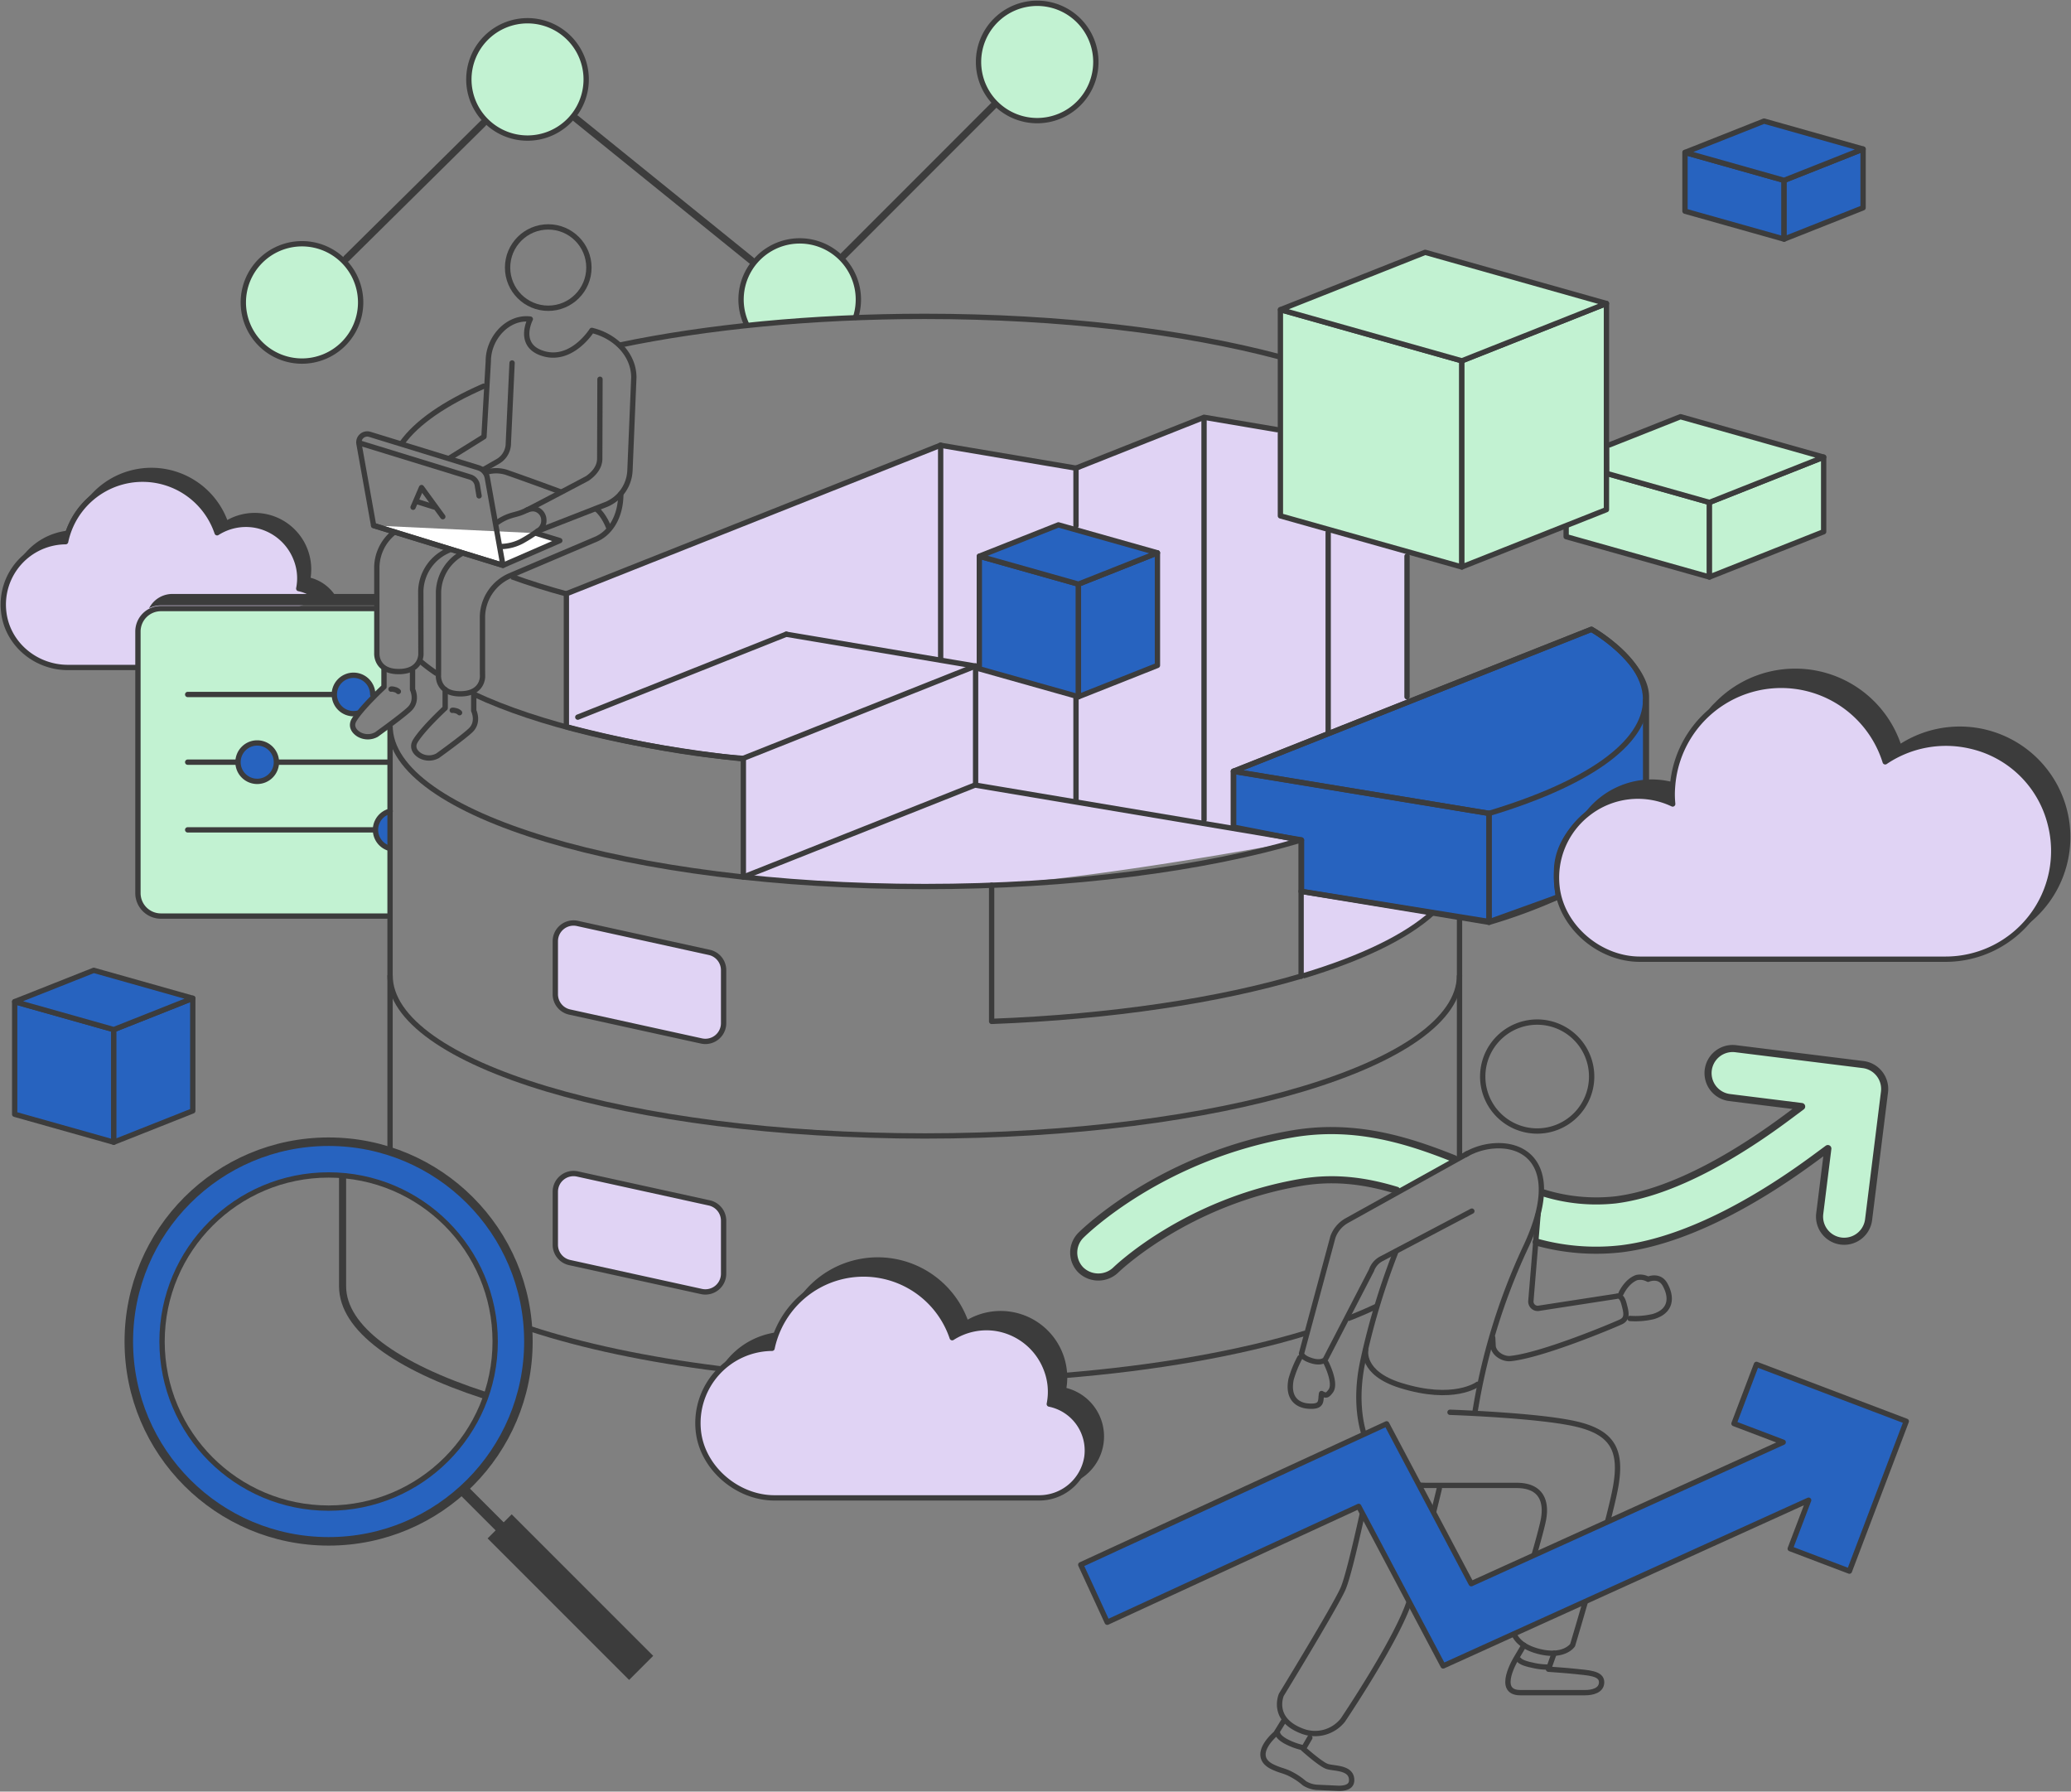 <svg id="グループ_856" data-name="グループ 856" xmlns="http://www.w3.org/2000/svg" xmlns:xlink="http://www.w3.org/1999/xlink" width="583.701" height="504.917" viewBox="0 0 583.701 504.917">
  <rect x="0" y="0" width="583.701" height="504.917" fill="#808080" stroke="none"/>
  <defs>
    <clipPath id="clip-path">
      <rect id="長方形_314" data-name="長方形 314" width="583.701" height="504.917" fill="none"/>
    </clipPath>
  </defs>
  <g id="グループ_855" data-name="グループ 855" clip-path="url(#clip-path)">
    <path id="パス_2130" data-name="パス 2130" d="M85.6,259.774a56.312,56.312,0,1,0,56.312,56.312A56.312,56.312,0,0,0,85.6,259.774m0,103.256a46.944,46.944,0,1,1,46.944-46.944A46.944,46.944,0,0,1,85.6,363.03" transform="translate(6.99 61.999)" fill="#2763bf"/>
    <path id="パス_2131" data-name="パス 2131" d="M365.679,175.5V132.545l-35.93-9.959V98.373l-21.088-3.32-36.32,14.255-38.078-6.444L129.014,144.847v37.1s16.988,4.687,23.822,5.467,25.775,3.906,25.775,3.906v33.2s35.748,2.449,61.357,2.449c27.923,0,96.068-12.808,96.068-12.808v37.954s16.775-4.79,23.9-8.816a81.256,81.256,0,0,0,12.384-8.668Z" transform="translate(30.791 22.686)" fill="#e0d3f4"/>
    <line id="線_202" data-name="線 202" y1="42.281" x2="42.266" transform="translate(237.743 29.782)" fill="none" stroke="#3c3c3c" stroke-linecap="round" stroke-linejoin="round" stroke-width="2"/>
    <path id="パス_2132" data-name="パス 2132" d="M381.537,143.2,280.7,183.147v15.772l19.134,3.748v14.35l53,8.532,19.393-6.981a47.216,47.216,0,0,1-.518-6.98c0-3.878,1.121-9.877,8.834-16.509a45.075,45.075,0,0,1,16.5-8.83V162.2c0-8.273-11.764-17.065-15.513-19" transform="translate(66.993 34.177)" fill="#2763bf"/>
    <path id="パス_2133" data-name="パス 2133" d="M381.537,143.2,280.7,183.147v15.772l19.134,3.748v14.35l53,8.532,19.393-6.981a47.216,47.216,0,0,1-.518-6.98c0-3.878,1.121-9.877,8.834-16.509a45.075,45.075,0,0,1,16.5-8.83V162.2C397.05,153.931,385.286,145.139,381.537,143.2Z" transform="translate(66.993 34.177)" fill="none" stroke="#3c3c3c" stroke-linecap="round" stroke-linejoin="round" stroke-width="1.5"/>
    <line id="線_203" data-name="線 203" x2="49.482" y2="40.021" transform="translate(162.333 33.415)" fill="none" stroke="#3c3c3c" stroke-linecap="round" stroke-linejoin="round" stroke-width="2"/>
    <line id="線_204" data-name="線 204" y1="38.036" x2="38.48" transform="translate(97.658 34.786)" fill="none" stroke="#3c3c3c" stroke-linecap="round" stroke-linejoin="round" stroke-width="2"/>
    <path id="パス_2134" data-name="パス 2134" d="M88.431,71.988A16.533,16.533,0,1,1,71.9,55.456,16.532,16.532,0,0,1,88.431,71.988" transform="translate(13.214 13.235)" fill="#c2f2d2"/>
    <path id="パス_2135" data-name="パス 2135" d="M88.431,71.988A16.533,16.533,0,1,1,71.9,55.456,16.532,16.532,0,0,1,88.431,71.988Z" transform="translate(13.214 13.235)" fill="none" stroke="#3c3c3c" stroke-linecap="round" stroke-linejoin="round" stroke-width="1.5"/>
    <path id="パス_2136" data-name="パス 2136" d="M170.251,78.5a16.532,16.532,0,1,1,30.656-2.149" transform="translate(40.243 13.078)" fill="#c2f2d2"/>
    <path id="パス_2137" data-name="パス 2137" d="M170.251,78.5a16.532,16.532,0,1,1,30.656-2.149" transform="translate(40.243 13.078)" fill="none" stroke="#3c3c3c" stroke-linecap="round" stroke-linejoin="round" stroke-width="1.5"/>
    <path id="パス_2138" data-name="パス 2138" d="M139.751,21.252A16.533,16.533,0,1,1,123.219,4.72a16.532,16.532,0,0,1,16.532,16.532" transform="translate(25.462 1.126)" fill="#c2f2d2"/>
    <path id="パス_2139" data-name="パス 2139" d="M139.751,21.252A16.533,16.533,0,1,1,123.219,4.72,16.532,16.532,0,0,1,139.751,21.252Z" transform="translate(25.462 1.126)" fill="none" stroke="#3c3c3c" stroke-linecap="round" stroke-linejoin="round" stroke-width="1.5"/>
    <path id="パス_2140" data-name="パス 2140" d="M255.72,17.282A16.533,16.533,0,1,1,239.188.75,16.532,16.532,0,0,1,255.72,17.282" transform="translate(53.14 0.179)" fill="#c2f2d2"/>
    <path id="パス_2141" data-name="パス 2141" d="M255.72,17.282A16.533,16.533,0,1,1,239.188.75,16.532,16.532,0,0,1,255.72,17.282Z" transform="translate(53.14 0.179)" fill="none" stroke="#3c3c3c" stroke-linecap="round" stroke-linejoin="round" stroke-width="1.5"/>
    <path id="パス_2142" data-name="パス 2142" d="M89.366,143.5a11.247,11.247,0,0,0-7.65-5.652,15.163,15.163,0,0,0-14.888-18.1A15.08,15.08,0,0,0,58.7,122.12a22.154,22.154,0,0,0-37.88-7.277,22.143,22.143,0,0,1,35.4,9.754,15.158,15.158,0,0,1,23.3,12.8,15.273,15.273,0,0,1-.287,2.924,11.178,11.178,0,0,1,5.107,2.5" transform="translate(4.969 25.545)" fill="#3c3c3c"/>
    <path id="パス_2143" data-name="パス 2143" d="M89.366,143.5a11.247,11.247,0,0,0-7.65-5.652,15.163,15.163,0,0,0-14.888-18.1A15.08,15.08,0,0,0,58.7,122.12a22.154,22.154,0,0,0-37.88-7.277,22.143,22.143,0,0,1,35.4,9.754,15.158,15.158,0,0,1,23.3,12.8,15.273,15.273,0,0,1-.287,2.924,11.178,11.178,0,0,1,5.107,2.5" transform="translate(4.969 25.545)" fill="none" stroke="#3c3c3c" stroke-linecap="round" stroke-linejoin="round" stroke-width="1.5"/>
    <path id="パス_2144" data-name="パス 2144" d="M17.723,121.331a17.7,17.7,0,0,0-11.745,6.4A17.653,17.653,0,0,1,17.07,123.7a21.954,21.954,0,0,1,.653-2.367" transform="translate(1.427 28.957)" fill="#3c3c3c"/>
    <path id="パス_2145" data-name="パス 2145" d="M17.723,121.331a17.7,17.7,0,0,0-11.745,6.4A17.653,17.653,0,0,1,17.07,123.7,21.954,21.954,0,0,1,17.723,121.331Z" transform="translate(1.427 28.957)" fill="none" stroke="#3c3c3c" stroke-linecap="round" stroke-linejoin="round" stroke-width="1.5"/>
    <path id="パス_2146" data-name="パス 2146" d="M22.1,113.338a22.178,22.178,0,0,0-6.642,9.9,17.747,17.747,0,0,1,1.825-.11,22.086,22.086,0,0,1,4.817-9.79" transform="translate(3.69 27.05)" fill="#fff"/>
    <path id="パス_2147" data-name="パス 2147" d="M22.1,113.338a22.178,22.178,0,0,0-6.642,9.9,17.747,17.747,0,0,1,1.825-.11A22.086,22.086,0,0,1,22.1,113.338Z" transform="translate(3.69 27.05)" fill="none" stroke="#3c3c3c" stroke-linecap="round" stroke-linejoin="round" stroke-width="1.5"/>
    <path id="パス_2148" data-name="パス 2148" d="M89.638,142.807a11.212,11.212,0,0,0-5.61-2.962,14.718,14.718,0,0,0-.768-8.381,15.293,15.293,0,0,0-11.906-9.56,15.109,15.109,0,0,0-10.34,2.215,22.166,22.166,0,0,0-42.7,2.513A17.728,17.728,0,0,0,.867,146.417c1.018,9.025,8.99,15.665,18.072,15.665H38.325" transform="translate(0.179 26.023)" fill="#e0d3f4"/>
    <path id="パス_2149" data-name="パス 2149" d="M89.638,142.807a11.212,11.212,0,0,0-5.61-2.962,14.718,14.718,0,0,0-.768-8.381,15.293,15.293,0,0,0-11.906-9.56,15.109,15.109,0,0,0-10.34,2.215,22.166,22.166,0,0,0-42.7,2.513A17.728,17.728,0,0,0,.867,146.417c1.018,9.025,8.99,15.665,18.072,15.665H38.325" transform="translate(0.179 26.023)" fill="none" stroke="#3c3c3c" stroke-linecap="round" stroke-linejoin="round" stroke-width="1.5"/>
    <path id="パス_2150" data-name="パス 2150" d="M98.637,138.458V151.2a5.657,5.657,0,0,0,.844,2.488c.627.627,1.3,1.2,1.3,1.2v5.621s-8.859,7.908-8.859,10.316a3.985,3.985,0,0,0,3.948,3.8c1.686,0,6.574-3.112,6.574-3.112l-.094,53.6H37.863a6.77,6.77,0,0,1-6.477-6.476V144.934c0-2.129,1.872-6.476,6.477-6.476Z" transform="translate(7.491 33.045)" fill="#c2f2d2"/>
    <path id="パス_2151" data-name="パス 2151" d="M98.032,135.134H40.483a7.371,7.371,0,0,0-6.561,4.033,7.3,7.3,0,0,1,3.336-.808H98.032" transform="translate(8.096 32.252)" fill="#3c3c3c"/>
    <line id="線_205" data-name="線 205" x1="41.021" transform="translate(52.897 195.718)" fill="none" stroke="#3c3c3c" stroke-linecap="round" stroke-linejoin="round" stroke-width="1.5"/>
    <line id="線_206" data-name="線 206" x1="13.825" transform="translate(52.897 214.792)" fill="none" stroke="#3c3c3c" stroke-linecap="round" stroke-linejoin="round" stroke-width="1.5"/>
    <line id="線_207" data-name="線 207" x1="31.347" transform="translate(78.198 214.792)" fill="none" stroke="#3c3c3c" stroke-linecap="round" stroke-linejoin="round" stroke-width="1.5"/>
    <line id="線_208" data-name="線 208" x1="52.668" transform="translate(52.897 233.866)" fill="none" stroke="#3c3c3c" stroke-linecap="round" stroke-linejoin="round" stroke-width="1.5"/>
    <path id="パス_2152" data-name="パス 2152" d="M82.576,164.347a5.543,5.543,0,0,1-1.09.11,5.411,5.411,0,1,1,5.41-5.412" transform="translate(18.156 36.667)" fill="#2763bf"/>
    <path id="パス_2153" data-name="パス 2153" d="M82.576,164.347a5.543,5.543,0,0,1-1.09.11,5.411,5.411,0,1,1,5.41-5.412" transform="translate(18.156 36.667)" fill="none" stroke="#3c3c3c" stroke-linecap="round" stroke-linejoin="round" stroke-width="1.5"/>
    <path id="パス_2154" data-name="パス 2154" d="M64.979,174.447a5.411,5.411,0,1,1-5.41-5.41,5.41,5.41,0,0,1,5.41,5.41" transform="translate(12.925 40.343)" fill="#2763bf"/>
    <path id="パス_2155" data-name="パス 2155" d="M64.979,174.447a5.411,5.411,0,1,1-5.41-5.41A5.41,5.41,0,0,1,64.979,174.447Z" transform="translate(12.925 40.343)" fill="none" stroke="#3c3c3c" stroke-linecap="round" stroke-linejoin="round" stroke-width="1.5"/>
    <path id="パス_2156" data-name="パス 2156" d="M89.449,195.046a5.413,5.413,0,0,1,.13-10.489" transform="translate(20.391 44.047)" fill="#2763bf"/>
    <path id="パス_2157" data-name="パス 2157" d="M89.449,195.046a5.413,5.413,0,0,1,.13-10.489" transform="translate(20.391 44.047)" fill="none" stroke="#3c3c3c" stroke-linecap="round" stroke-linejoin="round" stroke-width="1.5"/>
    <path id="パス_2158" data-name="パス 2158" d="M102.349,225.119H37.863a6.477,6.477,0,0,1-6.477-6.476V144.934a6.476,6.476,0,0,1,6.477-6.476H98.637" transform="translate(7.491 33.045)" fill="none" stroke="#3c3c3c" stroke-miterlimit="10" stroke-width="1.5"/>
    <path id="パス_2159" data-name="パス 2159" d="M266.7,336.4a13.356,13.356,0,0,0-10.712-13.09,18.026,18.026,0,0,0-27.37-18.7,26.332,26.332,0,0,0-45.438-8.164,26.341,26.341,0,0,1,41.474,12.128,18.025,18.025,0,0,1,27.37,18.7,13.34,13.34,0,0,1,8.565,20.335A13.335,13.335,0,0,0,266.7,336.4" transform="translate(43.719 68.416)" fill="#3c3c3c"/>
    <path id="パス_2160" data-name="パス 2160" d="M266.7,336.4a13.356,13.356,0,0,0-10.712-13.09,18.026,18.026,0,0,0-27.37-18.7,26.332,26.332,0,0,0-45.438-8.164,26.341,26.341,0,0,1,41.474,12.128,18.025,18.025,0,0,1,27.37,18.7,13.34,13.34,0,0,1,8.565,20.335A13.335,13.335,0,0,0,266.7,336.4Z" transform="translate(43.719 68.416)" fill="none" stroke="#3c3c3c" stroke-linecap="round" stroke-linejoin="round" stroke-width="1.5"/>
    <path id="パス_2161" data-name="パス 2161" d="M179.19,303.757a21.039,21.039,0,0,0-13.688,8.065,20.969,20.969,0,0,1,12.6-4.345,26.064,26.064,0,0,1,1.092-3.72" transform="translate(39.499 72.496)" fill="#3c3c3c"/>
    <path id="パス_2162" data-name="パス 2162" d="M179.19,303.757a21.039,21.039,0,0,0-13.688,8.065,20.969,20.969,0,0,1,12.6-4.345A26.064,26.064,0,0,1,179.19,303.757Z" transform="translate(39.499 72.496)" fill="none" stroke="#3c3c3c" stroke-linecap="round" stroke-linejoin="round" stroke-width="1.5"/>
    <path id="パス_2163" data-name="パス 2163" d="M257.841,326.506a17.5,17.5,0,0,0-.858-9.826,18.193,18.193,0,0,0-14.461-11.544,17.963,17.963,0,0,0-12.05,2.669,26.36,26.36,0,0,0-50.775,2.989,21.079,21.079,0,0,0-20.8,23.028c.95,10.55,10.893,19.129,21.485,19.129h74.431a13.608,13.608,0,0,0,13.627-11.546,13.362,13.362,0,0,0-10.593-14.9" transform="translate(37.901 69.18)" fill="#e0d3f4"/>
    <path id="パス_2164" data-name="パス 2164" d="M257.841,326.506a17.5,17.5,0,0,0-.858-9.826,18.193,18.193,0,0,0-14.461-11.544,17.963,17.963,0,0,0-12.05,2.669,26.36,26.36,0,0,0-50.775,2.989,21.079,21.079,0,0,0-20.8,23.028c.95,10.55,10.893,19.129,21.485,19.129h74.431a13.608,13.608,0,0,0,13.627-11.546A13.362,13.362,0,0,0,257.841,326.506Z" transform="translate(37.901 69.18)" fill="none" stroke="#3c3c3c" stroke-linecap="round" stroke-linejoin="round" stroke-width="1.5"/>
    <path id="パス_2165" data-name="パス 2165" d="M141.056,80.055c24.374-5.09,53.99-8.074,85.925-8.074,38.251,0,73.174,4.281,99.75,11.334" transform="translate(33.665 17.179)" fill="none" stroke="#3c3c3c" stroke-linecap="round" stroke-linejoin="round" stroke-width="1.5"/>
    <path id="パス_2166" data-name="パス 2166" d="M91.464,103.911c4.178-5.844,12.11-11.271,23-16.038" transform="translate(21.829 20.972)" fill="none" stroke="#3c3c3c" stroke-linecap="round" stroke-linejoin="round" stroke-width="1.5"/>
    <line id="線_209" data-name="線 209" y1="118.727" transform="translate(109.934 205.637)" fill="none" stroke="#3c3c3c" stroke-miterlimit="10" stroke-width="1.5"/>
    <path id="パス_2167" data-name="パス 2167" d="M174.019,313.577c-20.452-2.555-38.627-6.424-53.355-11.256" transform="translate(28.798 72.153)" fill="none" stroke="#3c3c3c" stroke-miterlimit="10" stroke-width="1.5"/>
    <path id="パス_2168" data-name="パス 2168" d="M310.338,303.3c-18.639,5.683-42.242,9.893-68.7,12" transform="translate(57.671 72.386)" fill="none" stroke="#3c3c3c" stroke-miterlimit="10" stroke-width="1.5"/>
    <path id="パス_2169" data-name="パス 2169" d="M314.721,297.231q-3.753,1.773-8.028,3.431" transform="translate(73.197 70.938)" fill="none" stroke="#3c3c3c" stroke-miterlimit="10" stroke-width="1.5"/>
    <line id="線_210" data-name="線 210" y2="68.113" transform="translate(411.36 258.299)" fill="none" stroke="#3c3c3c" stroke-miterlimit="10" stroke-width="1.5"/>
    <path id="パス_2170" data-name="パス 2170" d="M345.59,197.3c-27.238,8.114-64.733,13.127-106.125,13.127-83.237,0-150.713-20.27-150.713-45.273" transform="translate(21.182 39.415)" fill="none" stroke="#3c3c3c" stroke-miterlimit="10" stroke-width="1.5"/>
    <path id="パス_2171" data-name="パス 2171" d="M312.921,227c-23.039,6.863-53.417,11.508-87.285,12.777v-38.37" transform="translate(53.851 48.07)" fill="none" stroke="#3c3c3c" stroke-linecap="round" stroke-linejoin="round" stroke-width="1.5"/>
    <path id="パス_2172" data-name="パス 2172" d="M132.144,136.138c-5.646-1.525-10.908-3.176-15.734-4.939" transform="translate(27.783 31.313)" fill="none" stroke="#3c3c3c" stroke-miterlimit="10" stroke-width="1.5"/>
    <path id="パス_2173" data-name="パス 2173" d="M100.314,153.946a50.082,50.082,0,0,1-4.654-3.488" transform="translate(22.831 35.909)" fill="none" stroke="#3c3c3c" stroke-miterlimit="10" stroke-width="1.5"/>
    <path id="パス_2174" data-name="パス 2174" d="M183.758,176.186c-31.46-3.408-58.061-9.871-75.833-18.2" transform="translate(25.758 37.706)" fill="none" stroke="#3c3c3c" stroke-miterlimit="10" stroke-width="1.5"/>
    <path id="パス_2175" data-name="パス 2175" d="M333.076,207.638c-7.457,6.8-20.137,12.893-36.614,17.842" transform="translate(70.755 49.556)" fill="none" stroke="#3c3c3c" stroke-miterlimit="10" stroke-width="1.5"/>
    <path id="パス_2176" data-name="パス 2176" d="M390.178,221.9c0,25-67.476,45.273-150.713,45.273S88.752,246.9,88.752,221.9" transform="translate(21.182 52.959)" fill="none" stroke="#3c3c3c" stroke-miterlimit="10" stroke-width="1.5"/>
    <path id="パス_2177" data-name="パス 2177" d="M167.553,243.247l-37.164-8.158a5.133,5.133,0,0,1-4.033-5.014v-14.94a5.134,5.134,0,0,1,6.234-5.014l37.164,8.158a5.134,5.134,0,0,1,4.032,5.014v14.94a5.133,5.133,0,0,1-6.233,5.014" transform="translate(30.157 50.12)" fill="#e0d3f4"/>
    <path id="パス_2178" data-name="パス 2178" d="M167.553,243.247l-37.164-8.158a5.133,5.133,0,0,1-4.033-5.014v-14.94a5.134,5.134,0,0,1,6.234-5.014l37.164,8.158a5.134,5.134,0,0,1,4.032,5.014v14.94A5.133,5.133,0,0,1,167.553,243.247Z" transform="translate(30.157 50.12)" fill="none" stroke="#3c3c3c" stroke-linecap="round" stroke-linejoin="round" stroke-width="1.5"/>
    <path id="パス_2179" data-name="パス 2179" d="M167.553,300.247l-37.164-8.158a5.133,5.133,0,0,1-4.033-5.014v-14.94a5.134,5.134,0,0,1,6.234-5.014l37.164,8.158a5.134,5.134,0,0,1,4.032,5.014v14.94a5.133,5.133,0,0,1-6.233,5.014" transform="translate(30.157 63.723)" fill="#e0d3f4"/>
    <path id="パス_2180" data-name="パス 2180" d="M167.553,300.247l-37.164-8.158a5.133,5.133,0,0,1-4.033-5.014v-14.94a5.134,5.134,0,0,1,6.234-5.014l37.164,8.158a5.134,5.134,0,0,1,4.032,5.014v14.94A5.133,5.133,0,0,1,167.553,300.247Z" transform="translate(30.157 63.723)" fill="none" stroke="#3c3c3c" stroke-linecap="round" stroke-linejoin="round" stroke-width="1.5"/>
    <path id="パス_2181" data-name="パス 2181" d="M329.175,98.42,308.6,94.941l-36.1,14.331-38.2-6.449L128.873,144.671v37.472s25.785,7.161,49.881,8.941V224.5" transform="translate(30.757 22.659)" fill="none" stroke="#3c3c3c" stroke-linecap="round" stroke-linejoin="round" stroke-width="1.5"/>
    <line id="線_211" data-name="線 211" x1="53.364" y1="8.982" transform="translate(221.606 178.741)" fill="none" stroke="#3c3c3c" stroke-linecap="round" stroke-linejoin="round" stroke-width="1.5"/>
    <line id="線_212" data-name="線 212" x1="91.864" y1="15.435" transform="translate(274.949 221.267)" fill="none" stroke="#3c3c3c" stroke-linecap="round" stroke-linejoin="round" stroke-width="1.5"/>
    <line id="線_213" data-name="線 213" x1="58.751" y2="23.372" transform="translate(162.85 178.733)" fill="none" stroke="#3c3c3c" stroke-linecap="round" stroke-linejoin="round" stroke-width="1.5"/>
    <line id="線_214" data-name="線 214" x1="65.741" y2="26.137" transform="translate(209.22 187.684)" fill="none" stroke="#3c3c3c" stroke-linecap="round" stroke-linejoin="round" stroke-width="1.5"/>
    <line id="線_215" data-name="線 215" x1="65.496" y2="26.002" transform="translate(209.533 221.153)" fill="none" stroke="#3c3c3c" stroke-linecap="round" stroke-linejoin="round" stroke-width="1.5"/>
    <line id="線_216" data-name="線 216" y2="60.562" transform="translate(265.119 125.456)" fill="none" stroke="#3c3c3c" stroke-linecap="round" stroke-linejoin="round" stroke-width="1.5"/>
    <line id="線_217" data-name="線 217" y2="33.349" transform="translate(274.967 187.725)" fill="none" stroke="#3c3c3c" stroke-linecap="round" stroke-linejoin="round" stroke-width="1.5"/>
    <line id="線_218" data-name="線 218" y2="38.404" transform="translate(366.713 236.721)" fill="none" stroke="#3c3c3c" stroke-linecap="round" stroke-linejoin="round" stroke-width="1.5"/>
    <line id="線_219" data-name="線 219" y2="112.647" transform="translate(339.352 118.395)" fill="none" stroke="#3c3c3c" stroke-linecap="round" stroke-linejoin="round" stroke-width="1.5"/>
    <line id="線_220" data-name="線 220" y2="28.841" transform="translate(303.263 196.709)" fill="none" stroke="#3c3c3c" stroke-linecap="round" stroke-linejoin="round" stroke-width="1.5"/>
    <line id="線_221" data-name="線 221" y2="16.274" transform="translate(303.263 131.92)" fill="none" stroke="#3c3c3c" stroke-linecap="round" stroke-linejoin="round" stroke-width="1.5"/>
    <line id="線_222" data-name="線 222" y2="56.302" transform="translate(374.34 150.019)" fill="none" stroke="#3c3c3c" stroke-linecap="round" stroke-linejoin="round" stroke-width="1.5"/>
    <line id="線_223" data-name="線 223" y2="39.625" transform="translate(396.559 156.742)" fill="none" stroke="#3c3c3c" stroke-linecap="round" stroke-linejoin="round" stroke-width="1.5"/>
    <path id="パス_2182" data-name="パス 2182" d="M250.772,166.151l-27.932-7.868V126.55l27.932,7.868Z" transform="translate(53.184 30.203)" fill="#2763bf"/>
    <path id="パス_2183" data-name="パス 2183" d="M250.772,166.151l-27.932-7.868V126.55l27.932,7.868Z" transform="translate(53.184 30.203)" fill="none" stroke="#3c3c3c" stroke-linecap="round" stroke-linejoin="round" stroke-width="1.5"/>
    <path id="パス_2184" data-name="パス 2184" d="M245.39,166.336l22.263-8.827V125.776L245.39,134.6Z" transform="translate(58.566 30.018)" fill="#2763bf"/>
    <path id="パス_2185" data-name="パス 2185" d="M245.39,166.336l22.263-8.827V125.776L245.39,134.6Z" transform="translate(58.566 30.018)" fill="none" stroke="#3c3c3c" stroke-linecap="round" stroke-linejoin="round" stroke-width="1.5"/>
    <path id="パス_2186" data-name="パス 2186" d="M222.858,128.244l22.262-8.827,27.908,7.877-22.263,8.827Z" transform="translate(53.188 28.501)" fill="#2763bf"/>
    <path id="パス_2187" data-name="パス 2187" d="M222.858,128.244l22.262-8.827,27.908,7.877-22.263,8.827Z" transform="translate(53.188 28.501)" fill="none" stroke="#3c3c3c" stroke-linecap="round" stroke-linejoin="round" stroke-width="1.5"/>
    <path id="パス_2188" data-name="パス 2188" d="M31.272,267.5,3.34,259.632V227.9l27.932,7.868Z" transform="translate(0.797 54.391)" fill="#2763bf"/>
    <path id="パス_2189" data-name="パス 2189" d="M31.272,267.5,3.34,259.632V227.9l27.932,7.868Z" transform="translate(0.797 54.391)" fill="none" stroke="#3c3c3c" stroke-linecap="round" stroke-linejoin="round" stroke-width="1.5"/>
    <path id="パス_2190" data-name="パス 2190" d="M25.89,267.685l22.263-8.827V227.125L25.89,235.952Z" transform="translate(6.179 54.207)" fill="#2763bf"/>
    <path id="パス_2191" data-name="パス 2191" d="M25.89,267.685l22.263-8.827V227.125L25.89,235.952Z" transform="translate(6.179 54.207)" fill="none" stroke="#3c3c3c" stroke-linecap="round" stroke-linejoin="round" stroke-width="1.5"/>
    <path id="パス_2192" data-name="パス 2192" d="M3.359,229.593l22.263-8.827,27.908,7.877-22.263,8.827Z" transform="translate(0.802 52.689)" fill="#2763bf"/>
    <path id="パス_2193" data-name="パス 2193" d="M3.359,229.593l22.263-8.827,27.908,7.877-22.263,8.827Z" transform="translate(0.802 52.689)" fill="none" stroke="#3c3c3c" stroke-linecap="round" stroke-linejoin="round" stroke-width="1.5"/>
    <path id="パス_2194" data-name="パス 2194" d="M411.335,59.107,383.4,51.239V34.683l27.932,7.868Z" transform="translate(91.505 8.277)" fill="#2763bf"/>
    <path id="パス_2195" data-name="パス 2195" d="M411.335,59.107,383.4,51.239V34.683l27.932,7.868Z" transform="translate(91.505 8.277)" fill="none" stroke="#3c3c3c" stroke-linecap="round" stroke-linejoin="round" stroke-width="1.5"/>
    <path id="パス_2196" data-name="パス 2196" d="M405.953,59.291l22.263-8.827V33.909l-22.263,8.827Z" transform="translate(96.886 8.093)" fill="#2763bf"/>
    <path id="パス_2197" data-name="パス 2197" d="M405.953,59.291l22.263-8.827V33.909l-22.263,8.827Z" transform="translate(96.886 8.093)" fill="none" stroke="#3c3c3c" stroke-linecap="round" stroke-linejoin="round" stroke-width="1.5"/>
    <path id="パス_2198" data-name="パス 2198" d="M383.422,36.377l22.262-8.827,27.908,7.877L411.33,44.253Z" transform="translate(91.509 6.575)" fill="#2763bf"/>
    <path id="パス_2199" data-name="パス 2199" d="M383.422,36.377l22.262-8.827,27.908,7.877L411.33,44.253Z" transform="translate(91.509 6.575)" fill="none" stroke="#3c3c3c" stroke-linecap="round" stroke-linejoin="round" stroke-width="1.5"/>
    <path id="パス_2200" data-name="パス 2200" d="M368.472,107.877l28.275,7.965v21.028l-40.388-11.376v-2.568" transform="translate(85.05 25.746)" fill="#c2f2d2"/>
    <path id="パス_2201" data-name="パス 2201" d="M368.472,107.877l28.275,7.965v21.028l-40.388-11.376v-2.568" transform="translate(85.05 25.746)" fill="none" stroke="#3c3c3c" stroke-linecap="round" stroke-linejoin="round" stroke-width="1.5"/>
    <path id="パス_2202" data-name="パス 2202" d="M388.965,137.793l32.19-12.762V104l-32.19,12.762Z" transform="translate(92.832 24.822)" fill="#c2f2d2"/>
    <path id="パス_2203" data-name="パス 2203" d="M388.965,137.793l32.19-12.762V104l-32.19,12.762Z" transform="translate(92.832 24.822)" fill="none" stroke="#3c3c3c" stroke-linecap="round" stroke-linejoin="round" stroke-width="1.5"/>
    <path id="パス_2204" data-name="パス 2204" d="M366.192,102.756l20.044-7.947L426.591,106.2,394.4,118.96l-28.139-7.942" transform="translate(87.397 22.627)" fill="#c2f2d2"/>
    <path id="パス_2205" data-name="パス 2205" d="M366.192,102.756l20.044-7.947L426.591,106.2,394.4,118.96l-28.139-7.942" transform="translate(87.397 22.627)" fill="none" stroke="#3c3c3c" stroke-linecap="round" stroke-linejoin="round" stroke-width="1.5"/>
    <path id="パス_2206" data-name="パス 2206" d="M342.48,142.966l-51.137-14.4v-58.1l51.137,14.4Z" transform="translate(69.533 16.817)" fill="#c2f2d2"/>
    <path id="パス_2207" data-name="パス 2207" d="M342.48,142.966l-51.137-14.4v-58.1l51.137,14.4Z" transform="translate(69.533 16.817)" fill="none" stroke="#3c3c3c" stroke-linecap="round" stroke-linejoin="round" stroke-width="1.5"/>
    <path id="パス_2208" data-name="パス 2208" d="M332.627,143.3l40.758-16.158v-58.1L332.627,85.206Z" transform="translate(79.386 16.479)" fill="#c2f2d2"/>
    <path id="パス_2209" data-name="パス 2209" d="M332.627,143.3l40.758-16.158v-58.1L332.627,85.206Z" transform="translate(79.386 16.479)" fill="none" stroke="#3c3c3c" stroke-linecap="round" stroke-linejoin="round" stroke-width="1.5"/>
    <path id="パス_2210" data-name="パス 2210" d="M291.377,73.565l40.758-16.158L383.23,71.826,342.472,87.985Z" transform="translate(69.541 13.701)" fill="#c2f2d2"/>
    <path id="パス_2211" data-name="パス 2211" d="M291.377,73.565l40.758-16.158L383.23,71.826,342.472,87.985Z" transform="translate(69.541 13.701)" fill="none" stroke="#3c3c3c" stroke-linecap="round" stroke-linejoin="round" stroke-width="1.5"/>
    <path id="パス_2212" data-name="パス 2212" d="M358.156,208.634a153.631,153.631,0,0,1-19.352,7.127v-30.7" transform="translate(80.86 44.168)" fill="none" stroke="#3c3c3c" stroke-linecap="round" stroke-linejoin="round" stroke-width="1.5"/>
    <line id="線_224" data-name="線 224" y2="22.926" transform="translate(463.807 197.218)" fill="none" stroke="#3c3c3c" stroke-linecap="round" stroke-linejoin="round" stroke-width="1.5"/>
    <path id="パス_2213" data-name="パス 2213" d="M280.626,191.01V175.468l72.09,11.885V218.04l-53-8.715" transform="translate(66.975 41.878)" fill="none" stroke="#3c3c3c" stroke-linecap="round" stroke-linejoin="round" stroke-width="1.5"/>
    <path id="パス_2214" data-name="パス 2214" d="M352.682,195.063c27.274-8.193,44.142-19.511,44.142-32.013h0c0-7.132-5.49-13.879-15.27-19.881l0,0-100.9,40.053Z" transform="translate(66.982 34.168)" fill="none" stroke="#3c3c3c" stroke-linecap="round" stroke-linejoin="round" stroke-width="1.5"/>
    <path id="パス_2215" data-name="パス 2215" d="M349.55,293.084a62.486,62.486,0,0,0,24.056,1.9c19.77-2.471,40.508-15.226,54.424-25.49l3.714-2.739-2.283,18.327a6.937,6.937,0,1,0,13.768,1.712l4.479-35.976a6.937,6.937,0,0,0-6.029-7.739L405.7,238.6a6.938,6.938,0,0,0-1.713,13.769l20.374,2.538-3.953,2.946c-12.72,9.483-31.465,21.233-48.527,23.366a50.225,50.225,0,0,1-20.186-1.94" transform="translate(83.425 56.933)" fill="#c2f2d2"/>
    <path id="パス_2216" data-name="パス 2216" d="M349.55,293.084a62.486,62.486,0,0,0,24.056,1.9c19.77-2.471,40.508-15.226,54.424-25.49l3.714-2.739-2.283,18.327a6.937,6.937,0,1,0,13.768,1.712l4.479-35.976a6.937,6.937,0,0,0-6.029-7.739L405.7,238.6a6.938,6.938,0,0,0-1.713,13.769l20.374,2.538-3.953,2.946c-12.72,9.483-31.465,21.233-48.527,23.366a50.225,50.225,0,0,1-20.186-1.94" transform="translate(83.425 56.933)" fill="none" stroke="#3c3c3c" stroke-linecap="round" stroke-linejoin="round" stroke-width="2"/>
    <path id="パス_2217" data-name="パス 2217" d="M351.566,265.16c-10.4-4.157-21.8-7.932-34.643-7.932a64.736,64.736,0,0,0-10.864.915c-37.1,6.3-58.822,27.687-59.727,28.593a6.94,6.94,0,0,0-.006,9.782,7.113,7.113,0,0,0,9.8.041c.2-.2,19.729-19.214,52.254-24.74,9.714-1.642,18.451-.342,26.955,2.24" transform="translate(58.308 61.391)" fill="#c2f2d2"/>
    <path id="パス_2218" data-name="パス 2218" d="M351.566,265.16c-10.4-4.157-21.8-7.932-34.643-7.932a64.736,64.736,0,0,0-10.864.915c-37.1,6.3-58.822,27.687-59.727,28.593a6.94,6.94,0,0,0-.006,9.782,7.113,7.113,0,0,0,9.8.041c.2-.2,19.729-19.214,52.254-24.74,9.714-1.642,18.451-.342,26.955,2.24" transform="translate(58.308 61.391)" fill="none" stroke="#3c3c3c" stroke-linecap="round" stroke-linejoin="round" stroke-width="2"/>
    <path id="パス_2219" data-name="パス 2219" d="M368.076,247.892a15.349,15.349,0,1,1-15.35-15.35A15.349,15.349,0,0,1,368.076,247.892Z" transform="translate(80.52 55.499)" fill="none" stroke="#3c3c3c" stroke-linecap="round" stroke-linejoin="round" stroke-width="1.5"/>
    <path id="パス_2220" data-name="パス 2220" d="M319.632,284.755a200.952,200.952,0,0,0-9.19,30.318c-4.236,18.639,2.542,35.583,17.792,35.583h25.417c6.777,0,8.471,4.236,7.624,9.32s-8.76,30.59-8.76,30.59-.372,4.682,6.9,6.738c7.56,2.135,10.024-1.644,10.024-1.644s10.181-33.92,12.087-44.4-.694-15.649-11.656-18.032-34.986-3.18-34.986-3.18" transform="translate(73.795 67.961)" fill="none" stroke="#3c3c3c" stroke-linecap="round" stroke-linejoin="round" stroke-width="1.5"/>
    <path id="パス_2221" data-name="パス 2221" d="M336.127,335.651a174.665,174.665,0,0,1,14.085-46.02c9.849-20.632,2.329-28.962-7.454-28.962a18.7,18.7,0,0,0-9.212,2.474" transform="translate(79.605 62.212)" fill="none" stroke="#3c3c3c" stroke-linecap="round" stroke-linejoin="round" stroke-width="1.5"/>
    <path id="パス_2222" data-name="パス 2222" d="M317.862,331.5s-6.4,31.787-8.874,37.231-17.329,29.759-17.329,29.759-3.014,6.782,5.651,10.172a10.025,10.025,0,0,0,11.678-3.014s15.306-22.687,18.771-33.573,8.412-31.668,8.412-31.668" transform="translate(69.488 79.117)" fill="none" stroke="#3c3c3c" stroke-linecap="round" stroke-linejoin="round" stroke-width="1.5"/>
    <path id="パス_2223" data-name="パス 2223" d="M342.916,262.451l-33.983,18.892A8.675,8.675,0,0,0,305,285.958l-8.855,32.851s.032,1.164,2.866,2.026,3.831-.322,3.831-.322l13.031-25.172a5.749,5.749,0,0,1,2.757-3.214l25.526-13.444" transform="translate(70.678 62.638)" fill="none" stroke="#3c3c3c" stroke-linecap="round" stroke-linejoin="round" stroke-width="1.5"/>
    <path id="パス_2224" data-name="パス 2224" d="M352.411,276.428l-2,24.232a1.934,1.934,0,0,0,2.047,2.091l22.135-3.412s1.292-.665,2.01,1.962c.7,2.563,1.169,4.32-.824,5.258-2.133,1-22.122,9.4-31.088,10.33-2.166.224-4.82-1.454-4.932-3.63l-.115-2.228" transform="translate(81.061 65.973)" fill="none" stroke="#3c3c3c" stroke-linecap="round" stroke-linejoin="round" stroke-width="1.5"/>
    <path id="パス_2225" data-name="パス 2225" d="M436.357,310.422,430.027,327.1l13.864,5.263-87.92,39.866-23.849-45.053L245.914,366.89l7.463,16.2,70.876-32.651,23.8,44.964,103.011-46.709-5.188,13.662,16.676,6.328,16.031-42.231Z" transform="translate(58.691 74.087)" fill="#2763bf"/>
    <path id="パス_2226" data-name="パス 2226" d="M436.357,310.422,430.027,327.1l13.864,5.263-87.92,39.866-23.849-45.053L245.914,366.89l7.463,16.2,70.876-32.651,23.8,44.964,103.011-46.709-5.188,13.662,16.676,6.328,16.031-42.231Z" transform="translate(58.691 74.087)" fill="none" stroke="#3c3c3c" stroke-linecap="round" stroke-linejoin="round" stroke-width="1.5"/>
    <path id="パス_2227" data-name="パス 2227" d="M296.291,308.885a31.03,31.03,0,0,0-2.469,6.078c-1.053,5.262,1.681,7.3,4.716,7.57,4.359.384,3.488-1.608,3.872-3.53,1.4.8,1.724.372,2.54-.649,1.733-2.166-1.258-8-1.258-8" transform="translate(70.07 73.72)" fill="none" stroke="#3c3c3c" stroke-linecap="round" stroke-linejoin="round" stroke-width="1.5"/>
    <path id="パス_2228" data-name="パス 2228" d="M371.369,302.223a21.96,21.96,0,0,0,6.505-.519c4.966-1.419,5.5-5.232,3.369-9.045-1.611-2.889-4.771-1.486-4.771-1.486a4.652,4.652,0,0,0-3.213-.476c-2.886,1.043-4.41,4.491-4.41,4.491" transform="translate(88.031 69.344)" fill="none" stroke="#3c3c3c" stroke-linecap="round" stroke-linejoin="round" stroke-width="1.5"/>
    <path id="パス_2229" data-name="パス 2229" d="M293.384,391.3l-2.4,3.888s-7.205,5.953-1.242,9.188c2.557,1.308,3.57,1.141,5.842,2.4a18.17,18.17,0,0,1,3.456,2.383,7.561,7.561,0,0,0,3.821,1.168l5.86.271c3.242,0,3.647-1.353,3.647-2.32,0-3.756-5.247-3.181-7.048-3.9-1.946-.779-6.559-4.92-6.559-4.92l1.818-3.12" transform="translate(68.588 93.39)" fill="none" stroke="#3c3c3c" stroke-linecap="round" stroke-linejoin="round" stroke-width="1.5"/>
    <path id="パス_2230" data-name="パス 2230" d="M347.633,374.323l-2.129,3.588s-6.047,9.774,1.094,9.774h18.25c2.044,0,4.67-.578,4.67-2.957,0-2.592-3.965-2.635-7.489-3.036-2.083-.238-7.487-.614-7.487-.614l1.6-4.49" transform="translate(81.889 89.337)" fill="none" stroke="#3c3c3c" stroke-linecap="round" stroke-linejoin="round" stroke-width="1.5"/>
    <path id="パス_2231" data-name="パス 2231" d="M310.765,307.167s-1.386,6.429,9.721,9.928c15.1,4.756,21.829-.291,21.829-.291" transform="translate(74.155 73.31)" fill="none" stroke="#3c3c3c" stroke-linecap="round" stroke-linejoin="round" stroke-width="1.5"/>
    <path id="パス_2232" data-name="パス 2232" d="M345.631,377.624s.407.86,3.758,1.53a18.622,18.622,0,0,0,4.765.529" transform="translate(82.49 90.125)" fill="none" stroke="#3c3c3c" stroke-linecap="round" stroke-linejoin="round" stroke-width="1.5"/>
    <path id="パス_2233" data-name="パス 2233" d="M290.741,394.467s.141,1.2,3.249,2.616a19.255,19.255,0,0,0,3.8,1.286" transform="translate(69.389 94.145)" fill="none" stroke="#3c3c3c" stroke-linecap="round" stroke-linejoin="round" stroke-width="1.5"/>
    <line id="線_225" data-name="線 225" x2="41" y2="41" transform="translate(130.999 420.333)" fill="none" stroke="#3c3c3c" stroke-miterlimit="10" stroke-width="3.2"/>
    <line id="線_226" data-name="線 226" x2="39.884" y2="39.884" transform="translate(140.824 430.157)" fill="none" stroke="#3c3c3c" stroke-miterlimit="10" stroke-width="9.6"/>
    <circle id="楕円形_167" data-name="楕円形 167" cx="46.944" cy="46.944" r="46.944" transform="translate(45.674 331.123)" fill="none" stroke="#3c3c3c" stroke-miterlimit="10" stroke-width="1.5"/>
    <circle id="楕円形_168" data-name="楕円形 168" cx="56.312" cy="56.312" r="56.312" transform="translate(36.305 321.755)" fill="none" stroke="#3c3c3c" stroke-miterlimit="10" stroke-width="2.4"/>
    <path id="パス_2234" data-name="パス 2234" d="M361.308,186.787a22.909,22.909,0,0,1,18.089-8.845,22.541,22.541,0,0,1,5.806.785,31.349,31.349,0,0,0-.035,4.789c-3.369-1.474-5.368-1.633-11.159-1.633s-12.7,4.9-12.7,4.9" transform="translate(86.231 42.468)" fill="#3c3c3c"/>
    <path id="パス_2235" data-name="パス 2235" d="M361.308,186.787a22.909,22.909,0,0,1,18.089-8.845,22.541,22.541,0,0,1,5.806.785,31.349,31.349,0,0,0-.035,4.789c-3.369-1.474-5.368-1.633-11.159-1.633S361.308,186.787,361.308,186.787Z" transform="translate(86.231 42.468)" fill="none" stroke="#3c3c3c" stroke-linecap="round" stroke-linejoin="round" stroke-width="1.5"/>
    <path id="パス_2236" data-name="パス 2236" d="M478.841,222.879a30.422,30.422,0,0,0-36.486-48.6A30.713,30.713,0,0,0,389.429,163.8s4.427-7.111,19.152-7.111c23.734,0,29.837,21.409,29.837,21.409a31.31,31.31,0,0,1,16.565-5.134c17.922,0,30.9,13.755,30.9,31.192,0,10.849-7.044,18.719-7.044,18.719" transform="translate(92.943 36.452)" fill="#3c3c3c"/>
    <path id="パス_2237" data-name="パス 2237" d="M478.841,222.879a30.422,30.422,0,0,0-36.486-48.6A30.713,30.713,0,0,0,389.429,163.8s4.427-7.111,19.152-7.111c23.734,0,29.837,21.409,29.837,21.409a31.31,31.31,0,0,1,16.565-5.134c17.922,0,30.9,13.755,30.9,31.192C485.885,215.01,478.841,222.879,478.841,222.879Z" transform="translate(92.943 36.452)" fill="none" stroke="#3c3c3c" stroke-linecap="round" stroke-linejoin="round" stroke-width="1.5"/>
    <path id="パス_2238" data-name="パス 2238" d="M363.012,192.04a22.833,22.833,0,0,1,23.9-2.677c-.079-.9-.137-1.8-.137-2.72,0-.9.058-1.784.134-2.663a30.706,30.706,0,0,1,59.9-6.5,30.578,30.578,0,0,1,24.284-4.391,29.923,29.923,0,0,1,22.255,21.937,30.485,30.485,0,0,1-29.49,38.078h-86.2c-11.38,0-22.183-9.2-23.361-20.517a22.919,22.919,0,0,1,8.718-20.545" transform="translate(84.527 37.215)" fill="#e0d3f4"/>
    <path id="パス_2239" data-name="パス 2239" d="M363.012,192.04a22.833,22.833,0,0,1,23.9-2.677c-.079-.9-.137-1.8-.137-2.72,0-.9.058-1.784.134-2.663a30.706,30.706,0,0,1,59.9-6.5,30.578,30.578,0,0,1,24.284-4.391,29.923,29.923,0,0,1,22.255,21.937,30.485,30.485,0,0,1-29.49,38.078h-86.2c-11.38,0-22.183-9.2-23.361-20.517A22.919,22.919,0,0,1,363.012,192.04Z" transform="translate(84.527 37.215)" fill="none" stroke="#3c3c3c" stroke-linecap="round" stroke-linejoin="round" stroke-width="1.5"/>
    <path id="パス_2240" data-name="パス 2240" d="M130.678,121.715l6.81,2.1-16.02,6.972L85.012,119.566" transform="translate(20.289 28.536)" fill="#fff"/>
    <path id="パス_2241" data-name="パス 2241" d="M130.678,121.715l6.81,2.1-16.02,6.972L85.012,119.566" transform="translate(20.289 28.536)" fill="none" stroke="#3c3c3c" stroke-linecap="round" stroke-linejoin="round" stroke-width="1.5"/>
    <circle id="楕円形_169" data-name="楕円形 169" cx="11.461" cy="11.461" r="11.461" transform="translate(143.06 63.948)" fill="none" stroke="#3c3c3c" stroke-linecap="round" stroke-linejoin="round" stroke-width="1.5"/>
    <path id="パス_2242" data-name="パス 2242" d="M113.267,126.57a10.094,10.094,0,0,1,1.437-.9c2.8-1.444,3.842-1.045,6.721-2.485s17.05-8.936,17.05-8.936c1.9-1.3,3.518-3.2,3.525-5.576l.069-22.383" transform="translate(27.033 20.594)" fill="none" stroke="#3c3c3c" stroke-linecap="round" stroke-linejoin="round" stroke-width="1.5"/>
    <path id="パス_2243" data-name="パス 2243" d="M102.326,111.765l9.66-6.014,1.218-21.3c0-6.538,5.559-12.627,11.835-11.835,0,0-3.993,7.628,3.935,9.789s13.409-6.6,13.409-6.6c6.488,1.53,11.835,6.73,11.835,13.266l-1.088,26.18a10.876,10.876,0,0,1-6.548,9.53l-19.5,7.6a43.121,43.121,0,0,1-4.46,2.824,13.029,13.029,0,0,1-5.453,1.488" transform="translate(24.422 17.313)" fill="none" stroke="#3c3c3c" stroke-linecap="round" stroke-linejoin="round" stroke-width="1.5"/>
    <path id="パス_2244" data-name="パス 2244" d="M118.085,82.579l-1.053,22.633a5.891,5.891,0,0,1-3,5.132l-4.081,2.325" transform="translate(26.242 19.709)" fill="none" stroke="#3c3c3c" stroke-linecap="round" stroke-linejoin="round" stroke-width="1.5"/>
    <path id="パス_2245" data-name="パス 2245" d="M103,156.887v5.207c-5.248,4.951-7.567,7.9-8.43,9.34s-.39,2.953,1.294,4.026a5.025,5.025,0,0,0,5.02.074s7.236-5.2,9.3-7.174c2.425-2.325.866-5.523.866-5.523v-5.29" transform="translate(22.47 37.443)" fill="none" stroke="#3c3c3c" stroke-linecap="round" stroke-linejoin="round" stroke-width="1.5"/>
    <path id="パス_2246" data-name="パス 2246" d="M122.271,135.756,85.814,124.539l-4.122-23.023a2.365,2.365,0,0,1,3.024-2.678l30.641,9.427a3.619,3.619,0,0,1,2.5,2.82Z" transform="translate(19.488 23.563)" fill="none" stroke="#3c3c3c" stroke-linecap="round" stroke-linejoin="round" stroke-width="1.5"/>
    <path id="パス_2247" data-name="パス 2247" d="M93.989,116.479l2.388-5.549,5.993,8.211" transform="translate(22.432 26.475)" fill="none" stroke="#3c3c3c" stroke-linecap="round" stroke-linejoin="round" stroke-width="1.5"/>
    <line id="線_227" data-name="線 227" x2="5.035" y2="1.574" transform="translate(117.386 141.312)" fill="none" stroke="#3c3c3c" stroke-linecap="round" stroke-linejoin="round" stroke-width="1.5"/>
    <path id="パス_2248" data-name="パス 2248" d="M102.907,161.623s.25-.109,1.026.119a2.1,2.1,0,0,1,1.028.543" transform="translate(24.56 38.567)" fill="none" stroke="#3c3c3c" stroke-linecap="round" stroke-linejoin="round" stroke-width="1.5"/>
    <path id="パス_2249" data-name="パス 2249" d="M89.077,152.06v5.207c-5.248,4.951-7.567,7.9-8.43,9.34s-.39,2.953,1.294,4.026a5.025,5.025,0,0,0,5.02.074s7.236-5.2,9.3-7.174c2.425-2.325.866-5.523.866-5.523v-5.29" transform="translate(19.147 36.291)" fill="none" stroke="#3c3c3c" stroke-linecap="round" stroke-linejoin="round" stroke-width="1.5"/>
    <path id="パス_2250" data-name="パス 2250" d="M88.981,156.795s.251-.108,1.027.119a2.1,2.1,0,0,1,1.027.543" transform="translate(21.237 37.415)" fill="none" stroke="#3c3c3c" stroke-linecap="round" stroke-linejoin="round" stroke-width="1.5"/>
    <path id="パス_2251" data-name="パス 2251" d="M82.075,100.871l30.876,9.5a2.879,2.879,0,0,1,1.976,2.228l.509,3.074" transform="translate(19.588 24.074)" fill="none" stroke="#3c3c3c" stroke-linecap="round" stroke-linejoin="round" stroke-width="1.5"/>
    <path id="パス_2252" data-name="パス 2252" d="M131.56,113.031c-4.381-1.646-12.094-4.406-14.866-5.371a9.522,9.522,0,0,0-6.239-.066" transform="translate(26.361 25.563)" fill="none" stroke="#3c3c3c" stroke-linecap="round" stroke-linejoin="round" stroke-width="1.5"/>
    <path id="パス_2253" data-name="パス 2253" d="M139.2,121.119s-1.315-3.617-3.452-5.261" transform="translate(32.399 27.651)" fill="none" stroke="#3c3c3c" stroke-linecap="round" stroke-linejoin="round" stroke-width="1.5"/>
    <path id="パス_2254" data-name="パス 2254" d="M119.853,116.153a4.541,4.541,0,0,1,1.88-.405,3.2,3.2,0,0,1,2.938,3.177,3.332,3.332,0,0,1-1.773,3.14" transform="translate(28.605 27.625)" fill="none" stroke="#3c3c3c" stroke-linecap="round" stroke-linejoin="round" stroke-width="1.5"/>
    <path id="パス_2255" data-name="パス 2255" d="M106.5,129.091a12.865,12.865,0,0,0-6.717,10.9v21.782l-.019,1.916s-.213,5.02,6.164,5.02,6.263-4.885,6.263-4.885l-.02-1.963V146.836a12.866,12.866,0,0,1,7.826-11.439l24.361-10.355c4-1.81,6.805-6.466,6.805-12.639" transform="translate(23.809 26.826)" fill="none" stroke="#3c3c3c" stroke-linecap="round" stroke-linejoin="round" stroke-width="1.5"/>
    <path id="パス_2256" data-name="パス 2256" d="M90.693,121.052a12.861,12.861,0,0,0-4.95,9.747v24.554s-.213,5.02,6.164,5.02,6.263-4.884,6.263-4.884l-.037-17.849a12.865,12.865,0,0,1,7.825-11.439" transform="translate(20.463 28.891)" fill="none" stroke="#3c3c3c" stroke-linecap="round" stroke-linejoin="round" stroke-width="1.5"/>
    <path id="パス_2257" data-name="パス 2257" d="M117.842,329.245c-24.765-8.067-39.891-18.845-39.891-30.683v-30.75" transform="translate(18.604 63.917)" fill="none" stroke="#3c3c3c" stroke-miterlimit="10" stroke-width="2"/>
  </g>
</svg>

